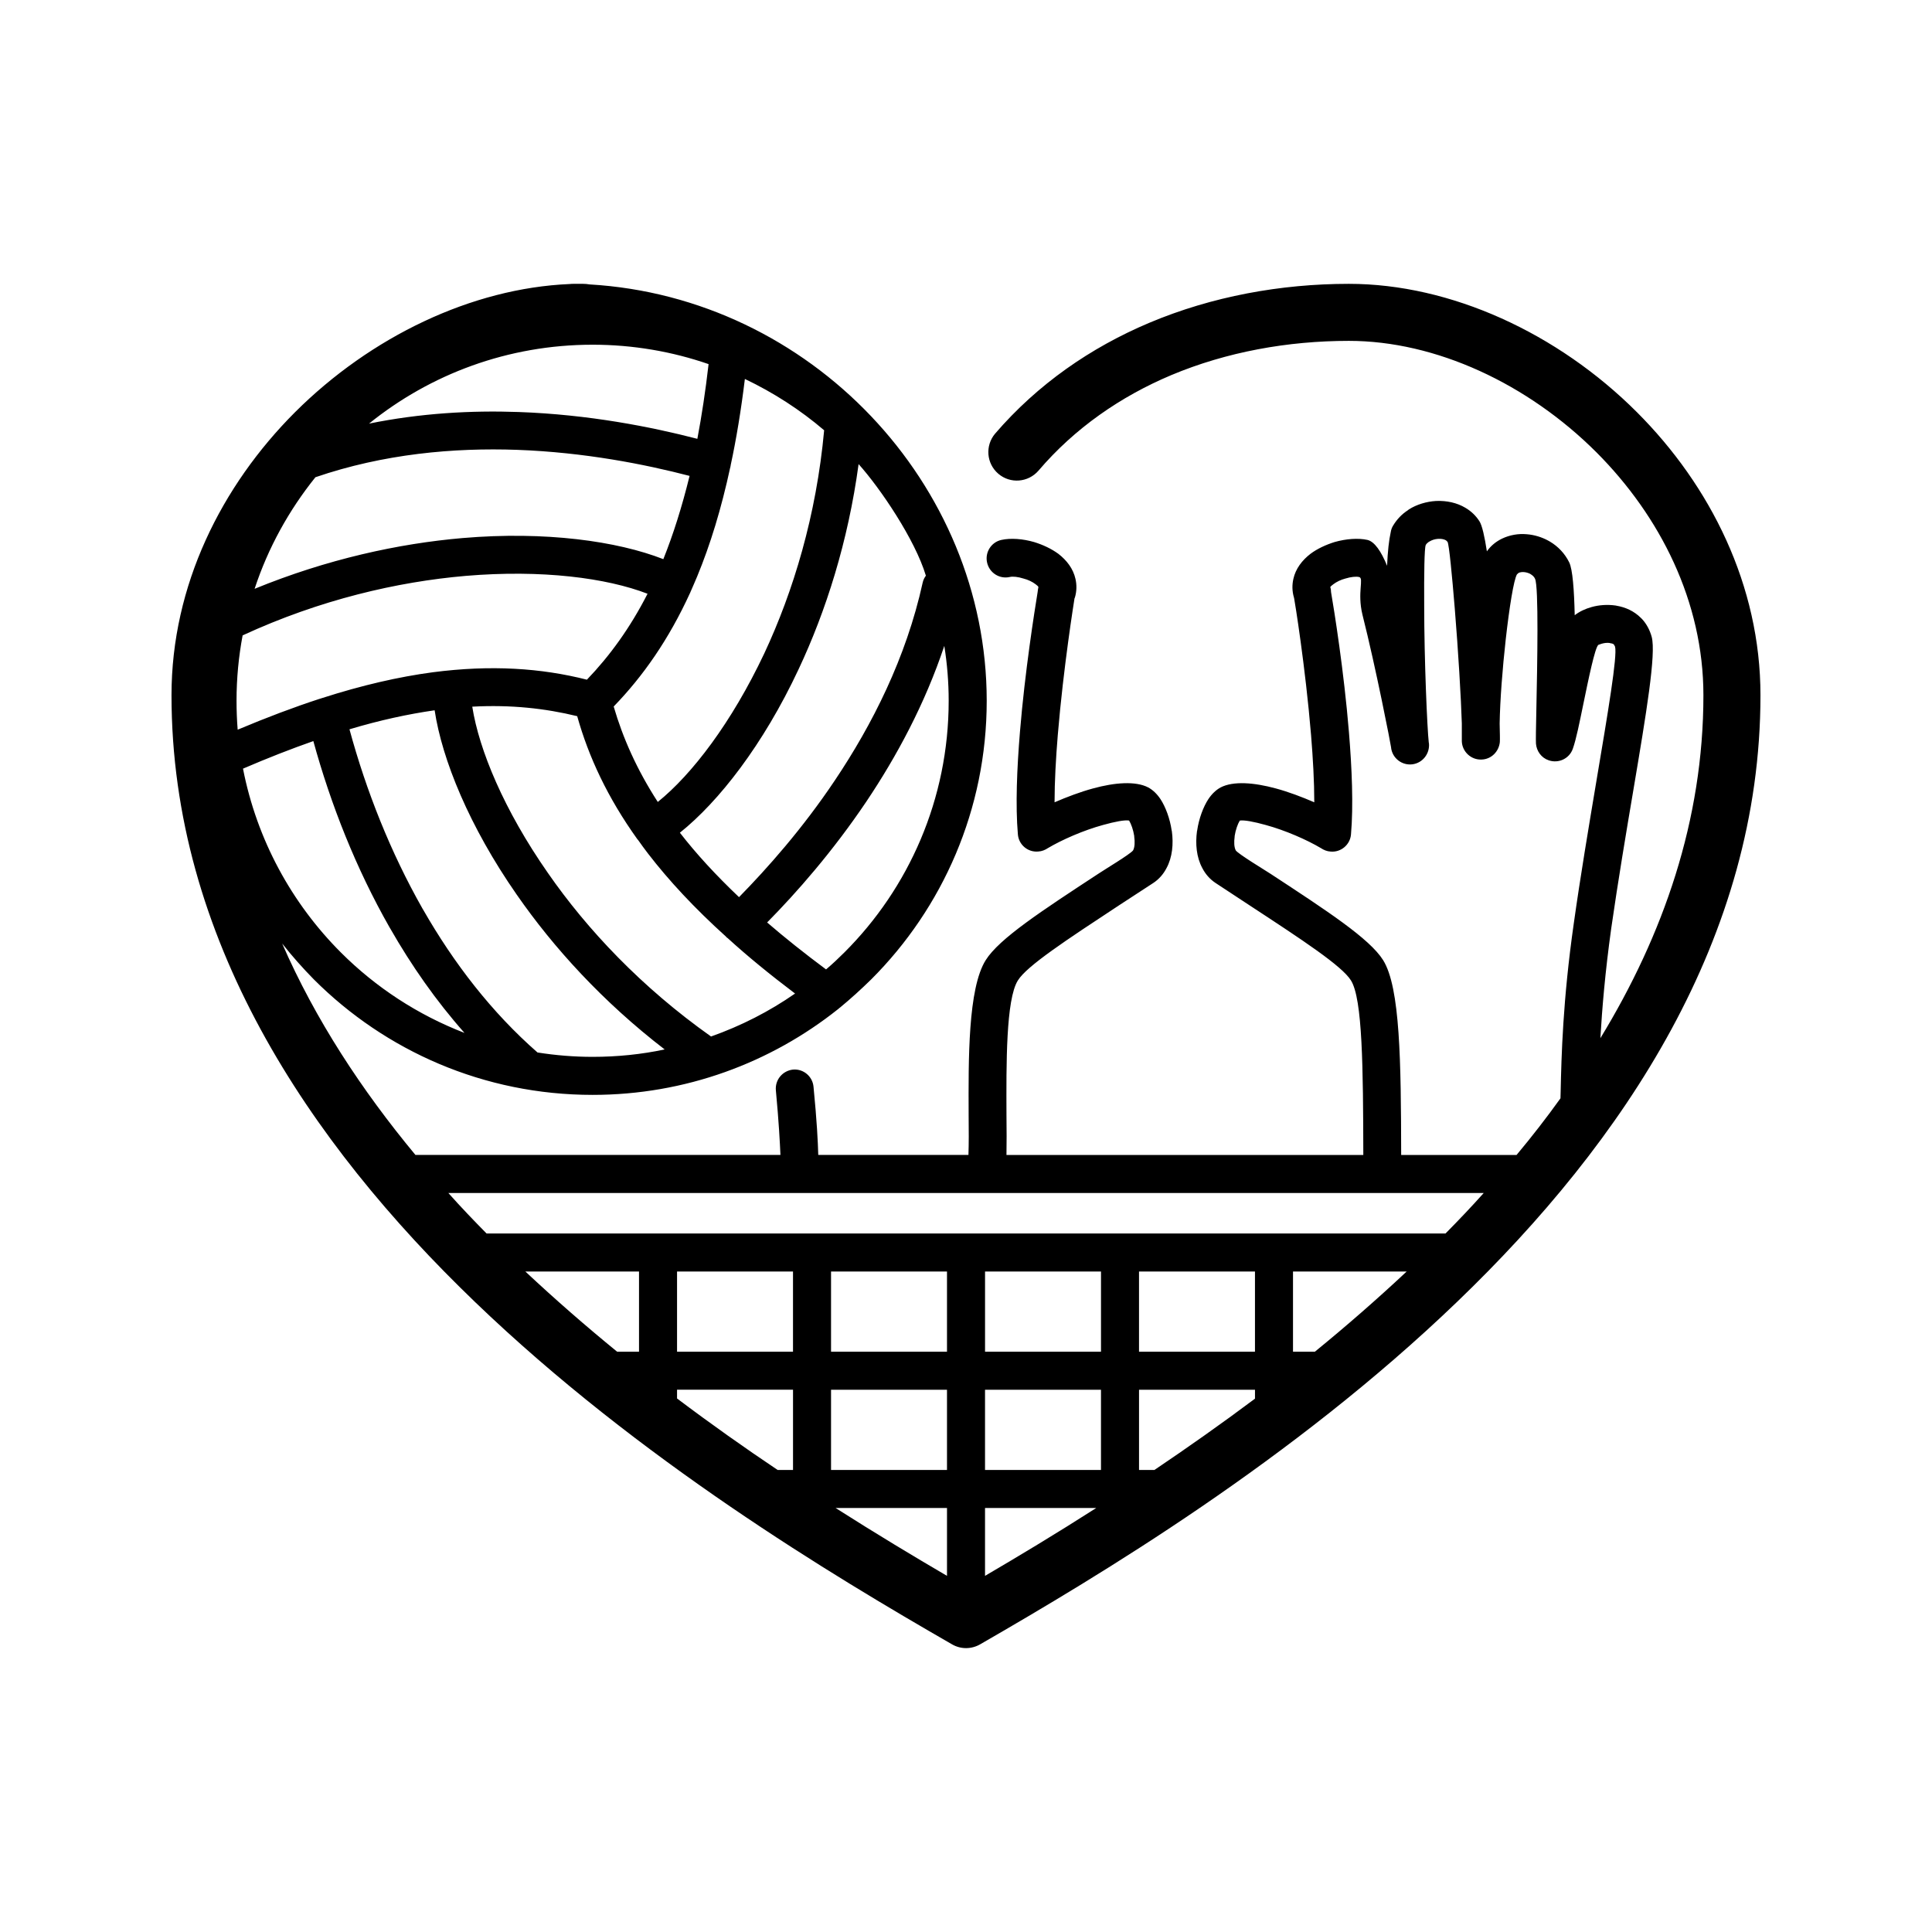 <?xml version="1.0" encoding="UTF-8"?>
<!-- Uploaded to: SVG Repo, www.svgrepo.com, Generator: SVG Repo Mixer Tools -->
<svg fill="#000000" width="800px" height="800px" version="1.1" viewBox="144 144 512 512" xmlns="http://www.w3.org/2000/svg">
 <path d="m366.6 411.03-0.102 0.051-0.102 0.102-0.301 0.25c-17.836 14.207-40.457 22.723-65.043 22.723-28.867 0-54.965-11.688-73.859-30.582-2.973-3.023-5.793-6.195-8.414-9.523 8.766 20.102 21.059 38.844 35.316 56.023h96.73c-0.152-3.324-0.402-8.465-1.211-17.129-0.25-2.769 1.762-5.188 4.535-5.492 2.769-0.25 5.188 1.812 5.441 4.535 0.906 9.219 1.16 14.609 1.258 18.086h39.801c0.102-2.871 0.102-6.602 0.051-10.629-0.051-14.609-0.203-33.504 4.535-41.012 3.578-5.691 14.762-13 29.824-22.871 1.562-1.059 8.465-5.188 9.219-6.195 0.453-0.855 0.504-2.215 0.301-3.68v-0.152c-0.25-1.613-0.805-3.176-1.359-4.082-1.16-0.203-3.777 0.301-6.852 1.16-5.188 1.41-10.934 3.93-14.66 6.144-0.754 0.504-1.613 0.855-2.57 0.906-2.769 0.25-5.188-1.812-5.391-4.586-0.656-7.609-0.25-17.434 0.555-27.156 1.309-15.973 3.879-32.094 4.684-37.031 0.051-0.453 0.102-0.855 0.203-1.309-0.051-0.203-0.352-0.453-0.754-0.754-0.855-0.656-2.016-1.211-3.223-1.512-1.41-0.453-2.82-0.605-3.629-0.402-2.719 0.605-5.391-1.109-5.996-3.828-0.605-2.672 1.059-5.391 3.777-5.996 2.469-0.555 5.691-0.301 8.664 0.555 2.316 0.707 4.586 1.762 6.449 3.125 2.215 1.715 3.93 3.93 4.535 6.648 0.352 1.562 0.352 3.223-0.152 4.938l-0.102 0.203c-0.102 0.707-2.922 18.035-4.434 36.223-0.504 6.144-0.855 12.344-0.855 17.836 3.273-1.41 6.852-2.769 10.227-3.68 5.691-1.562 11.234-2.016 14.609-0.25 1.211 0.656 2.316 1.715 3.223 3.074 1.359 2.066 2.519 5.188 2.973 8.312l0.051 0.203c0.453 3.324 0.152 6.902-1.41 9.773-0.805 1.562-1.965 2.922-3.477 3.93l-9.117 5.945c-14.008 9.219-24.434 16.07-26.801 19.902-3.176 5.039-3.074 22.219-3.023 35.57 0.051 3.981 0.051 7.656 0 10.68h94.566c-0.051-23.176-0.203-41.363-3.273-46.25-2.367-3.828-12.797-10.68-26.801-19.852l-9.117-5.996c-1.512-1.008-2.672-2.367-3.477-3.93-1.562-2.871-1.863-6.449-1.41-9.773l0.051-0.203c0.453-3.125 1.613-6.246 2.973-8.312 0.906-1.359 2.016-2.418 3.223-3.074 3.375-1.762 8.867-1.309 14.609 0.25 3.375 0.906 6.953 2.266 10.227 3.68 0-5.492-0.352-11.688-0.855-17.836-1.512-18.188-4.332-35.52-4.484-36.223l-0.051-0.203c-0.504-1.715-0.504-3.375-0.152-4.938 0.605-2.719 2.316-4.938 4.535-6.648 1.812-1.359 4.133-2.418 6.398-3.125 3.023-0.855 6.246-1.109 8.715-0.555 1.863 0.453 3.629 3.023 5.188 6.852 0.152-3.777 0.504-6.852 0.957-8.867 0.102-0.656 0.301-1.258 0.656-1.812 1.008-1.664 2.316-3.023 3.879-4.031l0.25-0.203c2.117-1.359 4.734-2.117 7.254-2.266h0.102c2.672-0.102 5.391 0.453 7.656 1.812 1.461 0.855 2.769 2.066 3.727 3.578 0.707 1.109 1.359 4.031 1.965 7.961 1.059-1.512 2.469-2.621 4.031-3.375 2.016-0.957 4.281-1.359 6.5-1.16 2.016 0.152 4.031 0.754 5.844 1.762l0.352 0.203c2.117 1.258 3.93 3.125 5.09 5.492 0.906 1.812 1.309 7.305 1.461 14.008 1.211-0.957 2.82-1.715 4.484-2.168 1.965-0.555 4.18-0.707 6.348-0.402l0.25 0.051c2.367 0.402 4.637 1.41 6.449 3.223l0.352 0.352c1.109 1.211 2.016 2.82 2.519 4.684 1.211 4.484-1.461 20.402-4.785 40.152-1.965 11.586-4.133 24.535-5.945 37.129-1.613 11.586-2.418 21.262-2.871 29.07 16.676-27.355 27.305-57.738 27.305-90.887 0-24.836-11.488-47.457-28.312-64.336-18.238-18.238-42.621-29.574-65.645-29.574-16.172 0-32.395 2.922-47.055 9.07-13.402 5.644-25.594 14.055-35.215 25.34-2.719 3.125-7.457 3.527-10.629 0.805-3.176-2.719-3.527-7.457-0.855-10.629 11.285-13.098 25.34-22.824 40.859-29.371 16.625-7.004 34.863-10.328 52.898-10.328 27.004 0 55.367 13.047 76.328 34.008 19.496 19.496 32.746 45.898 32.746 75.016 0 64.285-36.172 118.29-80.406 160.77-43.578 41.918-94.816 72.547-126.36 90.734-2.266 1.309-5.09 1.41-7.508 0-31.59-18.188-82.875-48.871-126.41-90.734-44.184-42.473-80.406-96.48-80.406-160.77 0-29.121 13.25-55.52 32.746-75.016 20.051-20 46.805-32.848 72.75-33.957 0.352-0.051 0.707-0.051 1.059-0.051h2.519c0.555 0 1.16 0.051 1.715 0.152 58.543 3.426 105.25 52.852 105.25 110.34 0 28.816-11.688 54.914-30.582 73.809-2.672 2.621-5.441 5.141-8.312 7.508zm4.938-144.04c-2.769 20.504-8.664 38.996-15.922 54.41-9.371 20-21.16 35.066-31.438 43.277 4.332 5.594 9.523 11.234 15.668 17.078 7.508-7.656 16.828-18.137 25.391-30.934 9.875-14.711 18.895-32.445 23.277-52.395 0.152-0.707 0.453-1.309 0.855-1.863-2.871-9.574-12.09-23.176-17.836-29.574zm-58.191 235.23v-21.262h-30.129c7.961 7.457 16.121 14.559 24.336 21.262zm10.078-21.262v21.262h30.73v-21.262zm0 31.336v2.316c9.02 6.801 17.938 13.098 26.652 18.941h4.082v-21.262h-30.73zm40.809-31.336v21.262h30.73v-21.262zm0 31.336v21.262h30.73v-21.262zm40.809 21.262h30.73v-21.262h-30.73zm40.809 0h4.082c8.664-5.844 17.633-12.141 26.652-18.895v-2.367h-30.73v21.262zm-11.336 10.078h-29.473v17.984c8.867-5.188 18.844-11.184 29.473-17.984zm-39.551 0h-29.523c10.68 6.801 20.656 12.797 29.523 17.984zm81.617-41.414v-21.262h-30.73v21.262zm10.078-21.262v21.262h5.793c8.211-6.699 16.375-13.805 24.336-21.262zm-50.883 21.262v-21.262h-30.73v21.262zm-172.96-42.066c3.273 3.68 6.648 7.203 10.125 10.73h254.14c3.477-3.527 6.852-7.055 10.125-10.73zm283.09-10.078c4.082-4.887 7.961-9.875 11.637-15.012l0.051-1.965c0.203-9.117 0.555-23.98 3.477-44.387 1.762-12.543 3.981-25.695 5.945-37.434 3.125-18.539 5.644-33.504 4.988-35.922l-0.301-0.555c-0.203-0.203-0.555-0.301-1.008-0.352l-0.102-0.051c-0.707-0.102-1.461 0-2.168 0.203l-0.855 0.301c-0.906 0.805-2.57 8.867-4.031 15.973-0.957 4.637-1.812 8.969-2.719 11.539-0.906 2.621-3.777 3.981-6.398 3.074-1.965-0.656-3.223-2.469-3.375-4.434-0.051-0.906 0-4.281 0.102-8.867 0.25-11.992 0.656-32.797-0.352-34.812-0.203-0.504-0.656-0.906-1.16-1.211l-0.152-0.102c-0.504-0.25-1.059-0.402-1.613-0.453-0.555-0.051-1.059 0.051-1.41 0.203l-0.453 0.402c-0.855 1.461-2.016 8.715-2.973 17.23-0.855 7.656-1.512 16.121-1.613 22.32 0.051 2.367 0.102 4.133 0.051 4.887-0.25 2.519-2.266 4.586-4.887 4.637-2.719 0.102-5.09-2.066-5.188-4.836v-4.734c-0.203-6.648-0.957-19.348-1.863-30.379-0.754-9.219-1.512-16.93-1.914-17.734l-0.402-0.402c-0.504-0.301-1.258-0.453-2.016-0.402h-0.102c-0.805 0.051-1.664 0.301-2.367 0.754l-0.102 0.051c-0.301 0.203-0.605 0.504-0.754 0.754l-0.051 0.102c-0.352 0.805-0.453 7.609-0.402 15.973 0 14.508 0.805 32.746 1.211 36.324l0.051 0.25c0.25 2.719-1.664 5.188-4.383 5.543-2.769 0.352-5.289-1.613-5.644-4.332v-0.102c-0.102-0.906-4.031-21.109-7.609-35.266-1.41-5.844 0.453-9.621-0.855-9.926-0.805-0.203-2.215-0.051-3.68 0.402-1.16 0.301-2.316 0.855-3.176 1.512-0.402 0.301-0.707 0.555-0.805 0.754 0.152 0.453 0.203 0.855 0.203 1.309 0.855 4.938 3.426 21.059 4.734 37.031 0.805 9.723 1.211 19.547 0.555 27.156-0.203 2.769-2.672 4.836-5.391 4.586-0.957-0.051-1.812-0.402-2.57-0.906-3.727-2.215-9.473-4.734-14.66-6.144-3.074-0.855-5.691-1.359-6.852-1.16-0.555 0.906-1.109 2.469-1.359 4.082v0.152c-0.203 1.461-0.152 2.82 0.301 3.68 0.754 1.008 7.609 5.141 9.219 6.195 15.062 9.875 26.25 17.18 29.824 22.871 4.535 7.254 4.734 26.852 4.785 51.641h30.582zm-191.2-42.773c-6.602-4.988-12.594-9.875-17.887-14.711l-0.301-0.203-0.051-0.102-0.102-0.102c-8.312-7.508-15.113-14.812-20.656-22.016-0.906-1.16-1.762-2.367-2.621-3.578l-0.152-0.152c-7.91-11.035-12.949-21.867-15.973-32.648-8.465-2.066-17.582-3.074-27.809-2.519 1.812 11.488 8.414 27.406 20.051 44.082 10.379 14.965 24.789 30.277 43.227 43.328 7.961-2.82 15.469-6.648 22.27-11.387zm-34.562 14.812c-16.426-12.645-29.473-27.004-39.195-41.012-12.594-18.086-19.801-35.82-21.766-48.871-7.004 1.008-14.508 2.621-22.57 5.039 4.434 16.324 10.883 32.598 19.348 47.508l0.152 0.25c8.16 14.258 18.188 27.258 30.328 37.887 4.785 0.754 9.621 1.16 14.609 1.16 6.551 0 12.949-0.656 19.094-1.965zm-53.051-4.383c-7.508-8.465-14.055-17.836-19.699-27.711l-0.152-0.25c-8.867-15.566-15.566-32.496-20.203-49.375-5.894 2.066-12.09 4.484-18.641 7.305 3.68 18.844 12.898 35.668 25.945 48.719 9.219 9.219 20.355 16.523 32.746 21.312zm-25.293-161.47c13.602-2.769 27.055-3.527 39.648-3.074 18.539 0.656 35.117 3.93 47.359 7.106 1.16-6.144 2.168-12.746 2.973-19.801-9.621-3.324-20-5.141-30.73-5.141-22.418 0-43.023 7.809-59.246 20.906zm99.602-11.84c-1.008 8.262-2.266 15.922-3.777 22.922v0.152l-0.051 0.102v0.152l-0.051 0.102c-2.367 10.984-5.289 20.504-8.766 28.918-0.555 1.359-1.16 2.672-1.715 3.981l-0.051 0.102-0.051 0.152-0.051 0.102c-5.644 12.344-12.445 22.066-20.254 30.129 2.418 8.312 6.144 16.727 11.688 25.293 9.07-7.305 19.547-21.008 28.215-39.348 7.707-16.473 13.805-36.578 15.871-59.148-6.297-5.391-13.402-9.977-21.008-13.602zm52.852 70.734c-5.141 15.418-12.645 29.32-20.656 41.262-8.918 13.25-18.488 24.133-26.301 32.043 4.734 4.082 9.926 8.211 15.617 12.445 1.664-1.41 3.273-2.922 4.836-4.484 17.078-17.027 27.66-40.656 27.66-66.703 0-4.988-0.402-9.824-1.16-14.559zm-166.66-44.688c-7.004 8.715-12.543 18.691-16.121 29.574 19.195-7.859 38.137-11.992 55.117-13.453 21.965-1.863 40.961 0.805 53.203 5.594 2.621-6.551 4.938-13.855 6.953-22.066-11.789-3.074-27.809-6.246-45.645-6.902-16.879-0.605-35.418 1.059-53.504 7.254zm-19.297 41.918c-1.059 5.644-1.613 11.387-1.613 17.332 0 2.57 0.102 5.141 0.301 7.656 7.656-3.223 14.863-5.945 21.664-8.16l0.504-0.152 0.102-0.051h0.051c10.629-3.426 20.355-5.644 29.371-6.852 15.469-2.016 28.766-1.109 40.859 1.965 6.047-6.297 11.438-13.703 16.07-22.773-10.832-4.18-27.961-6.449-48.215-4.734-18.086 1.562-38.594 6.297-59.098 15.77z"/>
</svg>